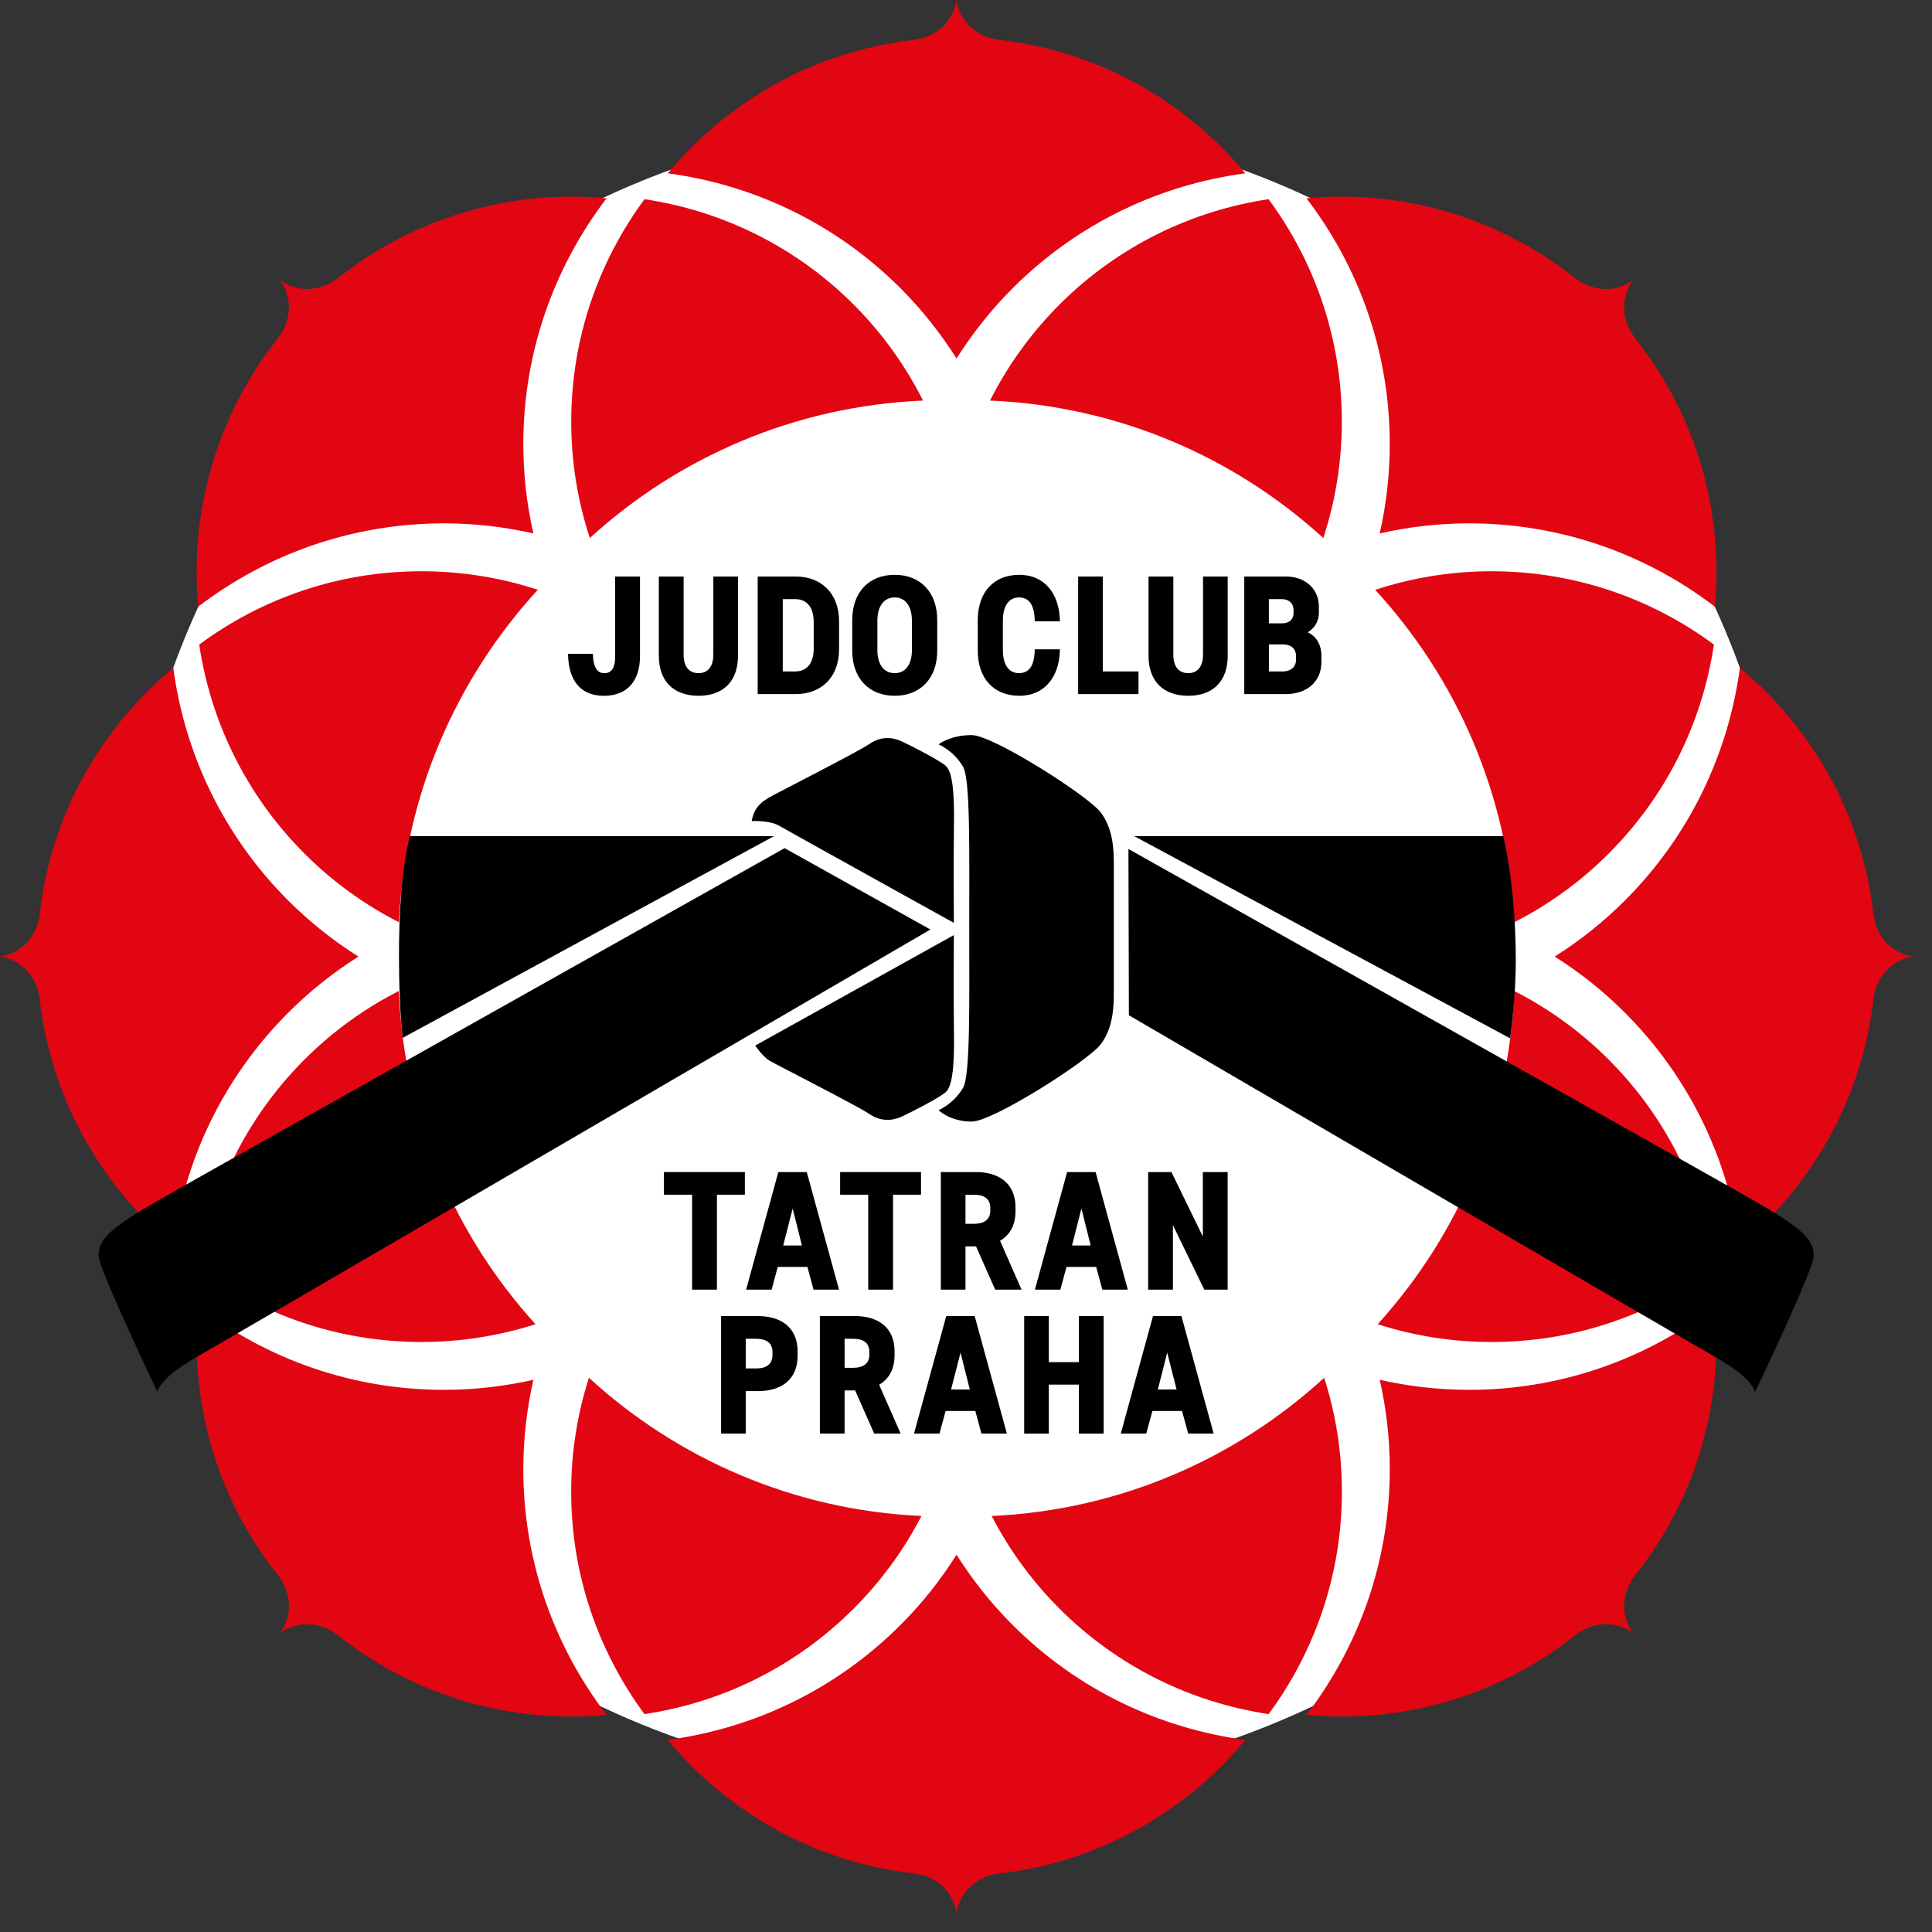 <?xml version="1.0" encoding="utf-8"?>
<!-- Generator: Adobe Illustrator 16.0.4, SVG Export Plug-In . SVG Version: 6.00 Build 0)  -->
<!DOCTYPE svg PUBLIC "-//W3C//DTD SVG 1.1//EN" "http://www.w3.org/Graphics/SVG/1.1/DTD/svg11.dtd">
<svg version="1.1" id="Layer_1" xmlns="http://www.w3.org/2000/svg" xmlns:xlink="http://www.w3.org/1999/xlink" x="0px" y="0px"
	 width="90px" height="90px" viewBox="0 0 90 90" enable-background="new 0 0 90 90" xml:space="preserve">
<rect x="0" y="0" width="90" height="90" fill="#333333" stroke="none"/>
<path fill="#FFFFFF" d="M83.377,44.38c0,21.437-17.38,38.817-38.818,38.817c-21.437,0-38.815-17.38-38.815-38.817
	S23.122,5.562,44.559,5.562C65.997,5.562,83.377,22.943,83.377,44.38"/>
<path fill="#E20613" d="M61.686,64.182c-4.119,3.774-9.528,6.166-15.49,6.439c0.805,1.555,1.857,3.014,3.159,4.317
	c2.741,2.739,6.177,4.376,9.743,4.911c2.143-2.902,3.413-6.487,3.413-10.361C62.511,67.639,62.221,65.857,61.686,64.182"/>
<path fill="#E20613" d="M46.119,18.66c5.973,0.255,11.393,2.633,15.526,6.403c0.561-1.707,0.863-3.531,0.863-5.423
	c0-3.875-1.271-7.46-3.413-10.361c-3.566,0.535-6.999,2.169-9.742,4.911C48.011,15.534,46.933,17.048,46.119,18.66"/>
<path fill="#E20613" d="M69.483,62.516c3.875,0,7.463-1.272,10.36-3.418c-0.533-3.567-2.167-7-4.908-9.741
	c-1.324-1.322-2.812-2.386-4.393-3.191c-0.246,5.965-2.61,11.386-6.364,15.521C65.851,62.223,67.635,62.516,69.483,62.516"/>
<path fill="#E20613" d="M44.559,72.425c-0.733,1.163-1.6,2.263-2.611,3.272c-3.041,3.042-6.871,4.822-10.84,5.354
	c2.831,3.413,6.933,5.735,11.572,6.233c0.983,0.153,1.751,0.884,1.879,1.837c0.131-0.953,0.903-1.684,1.882-1.837
	c4.64-0.498,8.742-2.82,11.568-6.233c-3.966-0.531-7.796-2.312-10.837-5.354C46.16,74.688,45.293,73.586,44.559,72.425"/>
<path fill="#E20613" d="M79.841,30.027c-2.898-2.146-6.485-3.416-10.36-3.416c-1.889,0-3.713,0.307-5.42,0.866
	c3.786,4.116,6.196,9.525,6.477,15.486c1.584-0.807,3.07-1.871,4.395-3.194C77.674,37.027,79.308,33.596,79.841,30.027"/>
<path fill="#E20613" d="M79.881,60.865c-3.177,2.432-7.145,3.879-11.448,3.879c-1.427,0-2.82-0.166-4.16-0.467
	c0.305,1.338,0.468,2.732,0.468,4.162c0,4.3-1.447,8.268-3.879,11.445c4.392,0.414,8.911-0.829,12.532-3.724
	c0.807-0.627,1.903-0.674,2.688-0.08c-0.594-0.782-0.554-1.873,0.078-2.686C79.053,69.773,80.295,65.256,79.881,60.865"/>
<path fill="#E20613" d="M19.638,26.611c-3.875,0-7.458,1.27-10.358,3.416c0.533,3.569,2.169,6.998,4.909,9.741
	c1.324,1.323,2.81,2.387,4.395,3.195c0.283-5.962,2.686-11.37,6.473-15.49C23.351,26.918,21.531,26.611,19.638,26.611"/>
<path fill="#E20613" d="M14.186,49.355c-2.74,2.742-4.375,6.175-4.909,9.742c2.901,2.146,6.484,3.418,10.358,3.418
	c1.852,0,3.635-0.293,5.311-0.828c-3.758-4.137-6.122-9.558-6.367-15.522C16.993,46.971,15.51,48.034,14.186,49.355"/>
<path fill="#E20613" d="M16.698,44.561c-1.162-0.732-2.262-1.602-3.274-2.613c-3.038-3.04-4.824-6.87-5.351-10.834
	c-3.409,2.822-5.73,6.919-6.232,11.551C1.694,43.658,0.96,44.43,0,44.561c0.957,0.129,1.691,0.908,1.841,1.895
	c0.5,4.633,2.822,8.729,6.232,11.556c0.527-3.969,2.313-7.795,5.354-10.837C14.436,46.163,15.536,45.297,16.698,44.561"/>
<path fill="#E20613" d="M42.924,70.621c-5.961-0.273-11.369-2.664-15.489-6.439c-0.537,1.675-0.827,3.457-0.827,5.307
	c0,3.875,1.272,7.459,3.414,10.361c3.57-0.535,7.003-2.172,9.743-4.912C41.068,73.634,42.121,72.177,42.924,70.621"/>
<path fill="#E20613" d="M27.476,25.063c4.132-3.77,9.553-6.148,15.523-6.403c-0.814-1.612-1.888-3.127-3.232-4.471
	c-2.741-2.739-6.174-4.375-9.743-4.91c-2.142,2.901-3.414,6.486-3.414,10.361C26.61,21.532,26.915,23.355,27.476,25.063"/>
<path fill="#E20613" d="M24.847,64.277c-1.342,0.302-2.733,0.467-4.161,0.467c-4.303,0-8.271-1.447-11.449-3.879
	c-0.413,4.391,0.832,8.91,3.726,12.533c0.629,0.81,0.673,1.9,0.075,2.684c0.784-0.595,1.876-0.548,2.683,0.077
	c3.624,2.894,8.145,4.14,12.536,3.726c-2.429-3.178-3.879-7.146-3.879-11.445C24.378,67.009,24.543,65.616,24.847,64.277"/>
<path fill="#E20613" d="M9.235,28.26c3.18-2.431,7.147-3.88,11.451-3.88c1.428,0,2.819,0.165,4.161,0.469
	c-0.304-1.34-0.469-2.733-0.469-4.163c0-4.301,1.449-8.268,3.879-11.448c-4.367-0.41-8.856,0.826-12.469,3.688v-0.01
	c-0.818,0.676-1.944,0.736-2.75,0.122c0.612,0.805,0.55,1.939-0.122,2.751h0.011C10.062,19.401,8.828,23.891,9.235,28.26"/>
<path fill="#E20613" d="M64.272,24.849c1.34-0.304,2.732-0.469,4.161-0.469c4.302,0,8.271,1.449,11.449,3.88
	c0.412-4.369-0.827-8.859-3.69-12.471h0.012c-0.675-0.812-0.735-1.945-0.123-2.751c-0.805,0.614-1.933,0.557-2.75-0.122v0.01
	c-3.611-2.862-8.099-4.098-12.471-3.688c2.434,3.18,3.88,7.147,3.88,11.448C64.74,22.117,64.577,23.509,64.272,24.849"/>
<path fill="#E20613" d="M44.559,16.7c0.734-1.158,1.601-2.262,2.614-3.274c3.041-3.039,6.871-4.824,10.837-5.351
	c-2.799-3.377-6.844-5.682-11.422-6.211c0-0.003,0.002-0.005,0.002-0.005C45.541,1.762,44.694,1.003,44.559,0
	c-0.135,1.003-0.973,1.762-2.032,1.859c0,0,0.005,0.002,0.005,0.005c-4.577,0.529-8.623,2.834-11.424,6.211
	c3.969,0.527,7.799,2.312,10.84,5.351C42.959,14.438,43.826,15.542,44.559,16.7"/>
<path fill="#E20613" d="M89.12,44.561c-0.96-0.131-1.693-0.906-1.84-1.901c-0.507-4.629-2.824-8.724-6.23-11.546
	c-0.534,3.964-2.314,7.794-5.356,10.834c-1.01,1.011-2.108,1.881-3.271,2.613c1.163,0.733,2.262,1.602,3.271,2.614
	c3.042,3.042,4.822,6.868,5.356,10.837c3.403-2.822,5.724-6.918,6.23-11.548C87.427,45.474,88.16,44.69,89.12,44.561"/>
<path d="M44.434,42.991c0,0-7.644-4.239-8.147-4.529c-0.454-0.261-1.27-0.212-1.27-0.212c0.118-0.686,0.518-0.922,0.819-1.104
	c0.3-0.178,4.139-2.125,4.665-2.489c0.528-0.364,1.057-0.321,1.471-0.136c0.448,0.205,1.842,0.919,2.099,1.169
	c0.256,0.248,0.402,1.013,0.367,2.83C44.416,39.655,44.434,42.991,44.434,42.991"/>
<path d="M44.434,43.56l-9.254,5.147c0,0,0.355,0.516,0.656,0.698c0.3,0.178,4.139,2.127,4.665,2.491
	c0.528,0.358,1.057,0.316,1.471,0.135c0.448-0.202,1.842-0.919,2.099-1.169c0.256-0.249,0.402-1.011,0.367-2.829
	C44.416,46.897,44.434,43.56,44.434,43.56"/>
<path d="M51.886,46.221c0,0.717-0.035,1.656-0.604,2.419c-0.57,0.763-5.016,3.607-6.02,3.607c-1.003,0-1.541-0.53-1.541-0.53
	s0.7-0.291,1.14-1.039c0.346-0.588,0.29-3.965,0.29-7.511c0-3.543,0.056-6.865-0.29-7.454c-0.44-0.75-1.14-1.039-1.14-1.039
	s0.537-0.431,1.541-0.431c1.004,0,5.449,2.846,6.02,3.607c0.568,0.765,0.604,1.704,0.604,2.421V46.221z"/>
<path d="M19.085,38.95c-0.41,1.804-0.499,3.682-0.499,5.611c0,1.106,0.039,2.715,0.178,3.784l17.289-9.392L19.085,38.95z"/>
<path d="M70.031,38.95H52.835l17.499,9.412h0.017c0.143-1.075,0.261-2.478,0.261-3.587C70.611,42.844,70.441,40.754,70.031,38.95"/>
<path d="M43.342,43.3c0,0-33.227,19.372-34.229,19.945c-1.73,0.987-1.776,1.597-1.776,1.597s-2.726-5.705-2.744-6.334
	C4.58,57.729,5.14,57.196,7.48,55.859c2.245-1.287,29.069-16.349,29.069-16.349L43.342,43.3z"/>
<path d="M52.588,47.295c0,0,26.384,15.393,27.388,15.965c1.729,0.985,1.778,1.596,1.778,1.596s2.725-5.705,2.736-6.334
	c0.019-0.782-0.543-1.312-2.882-2.649c-2.244-1.282-29.041-16.324-29.041-16.324L52.588,47.295z"/>
<path d="M29.813,30.569c0,1.171-0.615,1.844-1.676,1.844c-1.018,0-1.65-0.613-1.678-1.955h1.157
	c0.022,0.602,0.183,0.901,0.541,0.901c0.344,0,0.499-0.27,0.499-0.76v-3.74h1.157V30.569z"/>
<path d="M34.379,30.547c0,1.187-0.687,1.865-1.837,1.865c-1.164,0-1.851-0.678-1.851-1.865v-3.689h1.155v3.637
	c0,0.55,0.242,0.863,0.696,0.863c0.438,0,0.688-0.313,0.688-0.863v-3.637h1.149V30.547z"/>
<path d="M37.073,26.858c1.141,0,2.015,0.739,2.015,2.094v1.281c0,1.363-0.874,2.1-2.015,2.1h-1.777v-5.475H37.073z M36.464,31.279
	h0.571c0.55,0,0.871-0.373,0.871-1.082v-1.218c0-0.693-0.321-1.07-0.871-1.07h-0.571V31.279z"/>
<path d="M43.66,28.887v1.42c0,1.297-0.784,2.105-1.982,2.105c-1.194,0-1.978-0.809-1.978-2.105v-1.42c0-1.296,0.776-2.11,1.978-2.11
	C42.875,26.776,43.66,27.59,43.66,28.887 M40.872,28.924v1.352c0,0.702,0.321,1.082,0.806,1.082c0.489,0,0.803-0.38,0.803-1.082
	v-1.352c0-0.703-0.314-1.093-0.803-1.093C41.186,27.832,40.872,28.222,40.872,28.924"/>
<path d="M49.375,28.945h-1.171c-0.015-0.762-0.257-1.114-0.738-1.114c-0.469,0-0.749,0.397-0.749,1.093v1.352
	c0,0.702,0.287,1.082,0.749,1.082c0.481,0,0.724-0.351,0.738-1.11h1.171c-0.021,1.339-0.76,2.164-1.889,2.164
	c-1.194,0-1.938-0.809-1.938-2.105v-1.42c0-1.289,0.737-2.11,1.938-2.11C48.615,26.776,49.354,27.604,49.375,28.945"/>
<polygon points="53.036,31.279 53.036,32.333 50.224,32.333 50.224,26.858 51.372,26.858 51.372,31.279 "/>
<path d="M57.192,30.547c0,1.187-0.688,1.865-1.837,1.865c-1.166,0-1.852-0.678-1.852-1.865v-3.689h1.155v3.637
	c0,0.55,0.243,0.863,0.696,0.863c0.438,0,0.688-0.313,0.688-0.863v-3.637h1.149V30.547z"/>
<path d="M59.916,26.858c0.862,0,1.523,0.555,1.523,1.403v0.267c0,0.475-0.258,0.775-0.519,0.924
	c0.334,0.158,0.636,0.509,0.636,1.095v0.3c0,0.915-0.69,1.486-1.655,1.486h-1.938v-5.475H59.916z M59.109,29.038h0.608
	c0.301,0,0.541-0.145,0.541-0.497v-0.109c0-0.353-0.24-0.523-0.55-0.523h-0.6V29.038z M59.109,31.279h0.646
	c0.358,0,0.62-0.19,0.62-0.557v-0.146c0-0.374-0.246-0.556-0.605-0.556h-0.66V31.279z"/>
<polygon points="33.397,55.654 33.397,60.077 32.241,60.077 32.241,55.654 30.929,55.654 30.929,54.599 34.699,54.599 
	34.699,55.654 "/>
<path d="M37.897,60.076l-0.284-1.058h-1.382l-0.287,1.058h-1.187l1.501-5.477h1.324l1.503,5.477H37.897z M37.356,58.019
	l-0.431-1.723l-0.44,1.723H37.356z"/>
<polygon points="41.601,55.654 41.601,60.077 40.445,60.077 40.445,55.654 39.136,55.654 39.136,54.599 42.905,54.599 
	42.905,55.654 "/>
<path d="M45.467,58.06h-0.006h-0.485v2.018h-1.148v-5.479h1.633c1.073,0,1.845,0.528,1.845,1.642v0.184
	c0,0.659-0.274,1.119-0.72,1.373l1.002,2.28h-1.227L45.467,58.06z M45.392,57.008c0.44,0,0.74-0.187,0.74-0.617v-0.123
	c0-0.431-0.3-0.613-0.74-0.613h-0.416v1.354H45.392z"/>
<path d="M51.351,60.076l-0.286-1.058h-1.384l-0.285,1.058H48.21l1.5-5.477h1.327l1.5,5.477H51.351z M50.808,58.019l-0.431-1.723
	l-0.438,1.723H50.808z"/>
<polygon points="56.1,60.076 54.639,57.072 54.639,60.076 53.485,60.076 53.485,54.599 54.57,54.599 56.033,57.602 56.033,54.599 
	57.189,54.599 57.189,60.076 "/>
<path d="M35.316,61.309c1.07,0,1.84,0.535,1.84,1.64v0.206c0,1.12-0.77,1.648-1.84,1.648h-0.577v1.98h-1.148v-5.475H35.316z
	 M34.739,63.747h0.505c0.439,0,0.741-0.19,0.741-0.614v-0.154c0-0.426-0.302-0.614-0.741-0.614h-0.505V63.747z"/>
<path d="M39.835,64.771h-0.008h-0.483v2.012h-1.151v-5.476h1.634c1.075,0,1.845,0.528,1.845,1.641v0.186
	c0,0.655-0.272,1.118-0.719,1.372l1.003,2.277h-1.231L39.835,64.771z M39.761,63.717c0.438,0,0.739-0.189,0.739-0.615v-0.123
	c0-0.432-0.301-0.614-0.739-0.614h-0.417v1.353H39.761z"/>
<path d="M45.718,66.783l-0.283-1.055H44.05l-0.286,1.055h-1.186l1.502-5.475h1.324l1.5,5.475H45.718z M45.177,64.727l-0.432-1.718
	l-0.44,1.718H45.177z"/>
<polygon points="50.258,66.783 50.258,64.501 48.858,64.501 48.858,66.783 47.71,66.783 47.71,61.309 48.858,61.309 48.858,63.454 
	50.258,63.454 50.258,61.309 51.413,61.309 51.413,66.783 "/>
<path d="M55.352,66.783l-0.289-1.055h-1.38l-0.287,1.055H52.21l1.5-5.475h1.326l1.501,5.475H55.352z M54.809,64.727l-0.435-1.718
	l-0.437,1.718H54.809z"/>
<g>
</g>
<g>
</g>
<g>
</g>
<g>
</g>
<g>
</g>
<g>
</g>
<g>
</g>
<g>
</g>
<g>
</g>
<g>
</g>
<g>
</g>
<g>
</g>
<g>
</g>
<g>
</g>
<g>
</g>
</svg>
